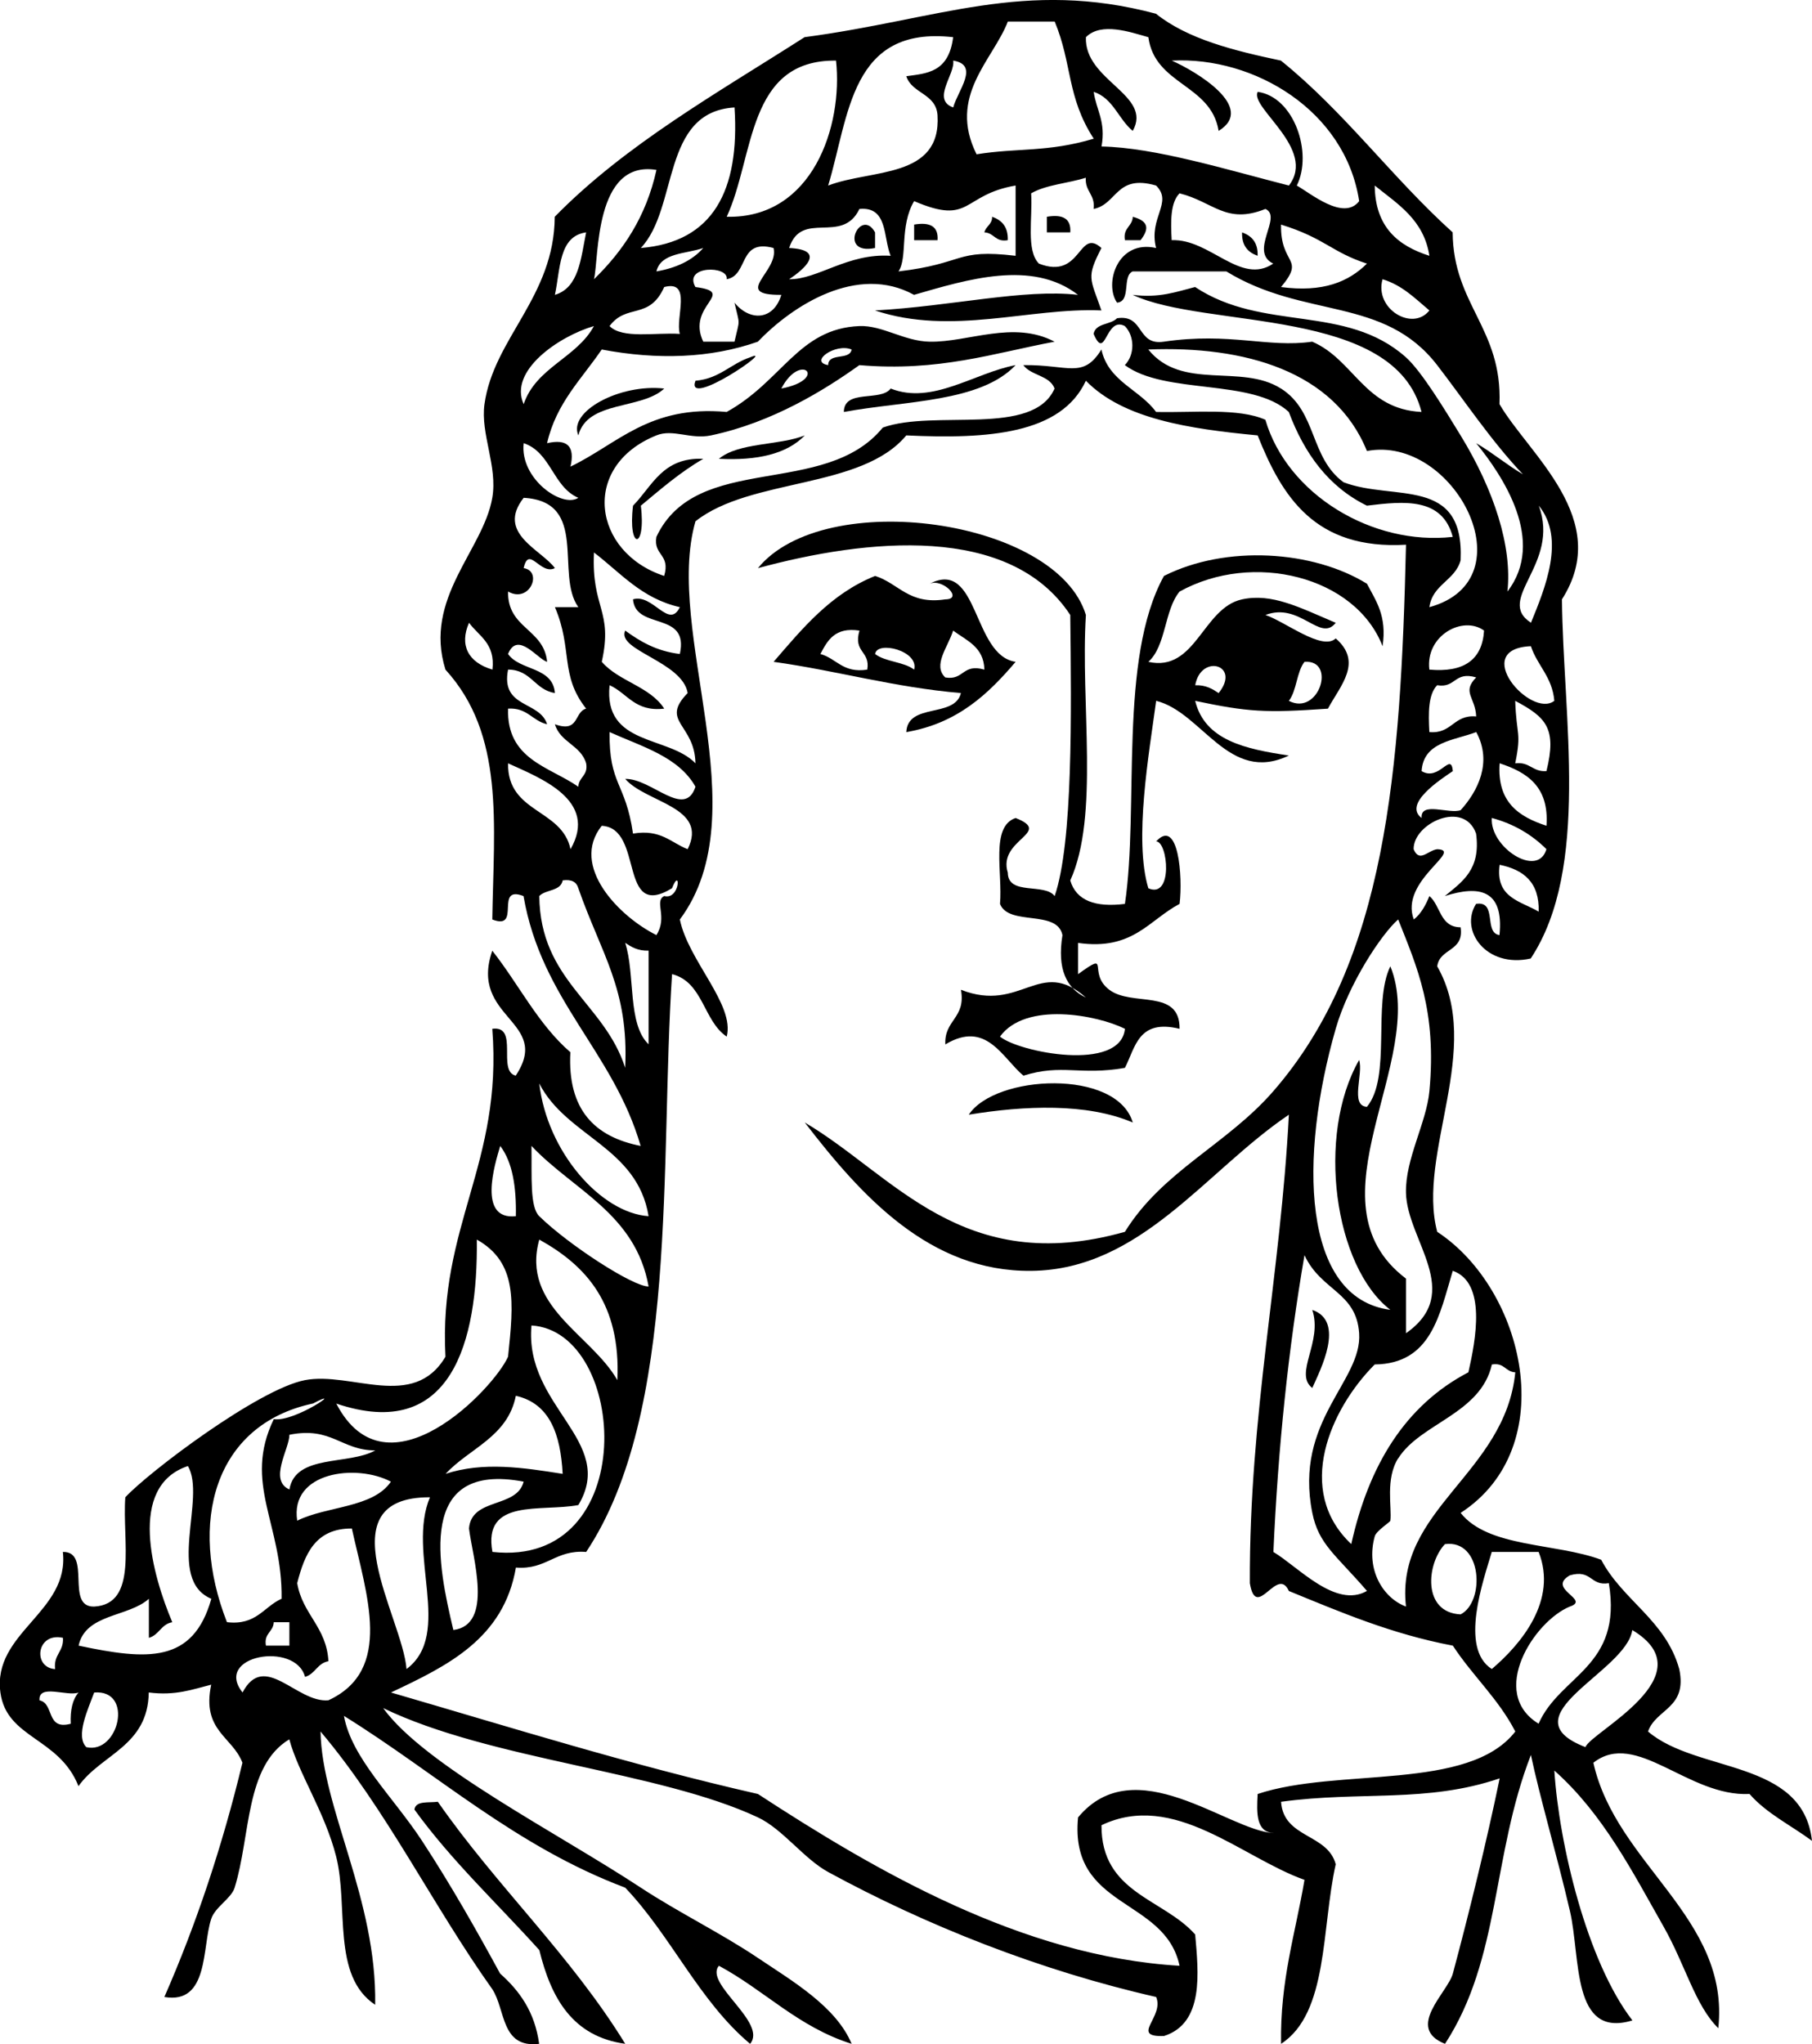 <?xml version="1.0" encoding="UTF-8" standalone="no"?>
<!-- Generator: Adobe Illustrator 13.0.2, SVG Export Plug-In . SVG Version: 6.00 Build 14948)  -->
<svg
    xmlns:rdf="http://www.w3.org/1999/02/22-rdf-syntax-ns#"
    xmlns="http://www.w3.org/2000/svg"
    xmlns:x="http://ns.adobe.com/Extensibility/1.0/"
    xmlns:dc="http://purl.org/dc/elements/1.1/"
    xmlns:i="http://ns.adobe.com/AdobeIllustrator/10.0/"
    xmlns:cc="http://web.resource.org/cc/"
    xmlns:xlink="http://www.w3.org/1999/xlink"
    xmlns:graph="http://ns.adobe.com/Graphs/1.0/"
    xmlns:svg="http://www.w3.org/2000/svg"
    xmlns:inkscape="http://www.inkscape.org/namespaces/inkscape"
    xmlns:sodipodi="http://sodipodi.sourceforge.net/DTD/sodipodi-0.dtd"
    xmlns:ns1="http://sozi.baierouge.fr"
    id="Layer_1"
    enable-background="new 0 0 202.758 228.738"
    xml:space="preserve"
    viewBox="0 0 202.758 228.738"
    version="1.1"
    y="0px"
    x="0px"
  >
<path
      clip-rule="evenodd"
      d="m111.02 24.255c1.075 0.382 1.795 1.118 1.747 2.621-1.411 0.246-1.504-0.826-2.62-0.873 0.17-0.709 0.88-0.872 0.87-1.748z"
      fill-rule="evenodd"
  />
<path
      clip-rule="evenodd"
      d="m117.14 24.255c1.755-0.298 2.733 0.179 2.622 1.748h-2.622v-1.748z"
      fill-rule="evenodd"
  />
<path
      clip-rule="evenodd"
      d="m126.75 24.255c1.817 0.489 1.852 1.362 0.875 2.621h-1.748c-0.24-1.411 0.83-1.503 0.88-2.621z"
      fill-rule="evenodd"
  />
<path
      clip-rule="evenodd"
      d="m97.917 26.002v1.748c-4.258 0.875-1.61-4.649 0-1.748z"
      fill-rule="evenodd"
  />
<path
      clip-rule="evenodd"
      d="m102.29 25.129c1.753-0.297 2.734 0.177 2.621 1.746h-2.621v-1.746z"
      fill-rule="evenodd"
  />
<path
      clip-rule="evenodd"
      d="m138.98 26.002c1.073 0.382 1.793 1.118 1.745 2.62-1.07-0.379-1.79-1.117-1.74-2.62z"
      fill-rule="evenodd"
  />
<path
      clip-rule="evenodd"
      d="m126.75 125.6c-5.147-2.197-12.115-1.894-18.346-0.873 2.96-4.49 16.55-5.17 18.35 0.87z"
      fill-rule="evenodd"
  />
<path
      clip-rule="evenodd"
      d="m146.84 146.57c3.746 1.281 0.877 6.754 0 8.737-2.1-1.61 1.2-5.15 0-8.74z"
      fill-rule="evenodd"
  />
<path
      clip-rule="evenodd"
      d="m46.372 202.48c0.14-1.024 1.592-0.737 2.62-0.874 6.572 9.446 14.872 17.165 20.969 27.084-5.889-0.81-8.294-5.101-9.611-10.483-4.686-5.21-9.819-9.98-13.978-15.73z"
      fill-rule="evenodd"
  />
<path
      clip-rule="evenodd"
      d="m160.82 95.023c3.041 0.091-4.245 3.514-2.62 7.863 0.814-0.641 1.322-1.59 1.746-2.622 1.267 1.064 1.17 3.489 3.495 3.495 0.412 2.743-2.353 2.308-2.621 4.368 5.245 9.176-2.317 20.914 0 29.706 9.79 6.415 13.955 24.099 2.621 31.452 3.086 3.904 10.631 3.348 15.726 5.241 2.416 4.576 7.219 6.762 8.737 12.232 0.928 4.423-2.584 4.406-3.495 6.988 5.501 4.693 17.331 3.055 18.347 12.232-2.341-1.734-5.091-3.062-6.988-5.242-6.896 0.336-12.68-7.259-17.474-3.495 2.55 11.433 15.303 17.311 13.979 29.704-2.584-2.536-3.685-7.07-6.115-11.355-3.484-6.142-6.787-12.641-12.231-17.474 0.521 8.221 3.658 21.381 8.736 27.957-6.833 2.074-5.771-6.992-6.99-12.231-1.472-6.325-3.376-12.749-4.368-17.474-4.396 11.318-3.386 22.745-9.61 32.325-4.497-1.784 0.305-5.745 0.875-7.863 1.776-6.617 3.789-14.81 5.24-21.842-8.173 2.785-15.516 1.396-24.462 2.621 0.272 4.098 5.203 3.535 6.116 6.99-1.604 7.132-0.814 16.659-6.116 20.094-0.12-7.109 1.612-12.364 2.621-18.347-7.057-2.511-14.608-9.979-22.715-6.115-0.046 7.616 6.939 8.202 10.483 12.23 0.363 4.229 1.028 9.925-3.495 11.358-3.858 0.126 0.082-2.14-0.873-4.368-13.024-2.96-25.756-8.021-36.694-13.98-2.723-1.482-5.096-4.816-7.863-6.115-11.068-5.186-29.856-6.403-41.937-12.23 4.629 6.416 19.504 13.951 28.832 20.094 4.154 2.735 9.033 5.122 13.105 7.863 3.771 2.54 8.745 5.418 10.483 9.61-5.98-1.881-9.738-5.988-14.853-8.736-1.689 2.019 5.463 6.339 3.495 8.736-5.707-4.777-8.856-12.11-13.979-17.474-12.279-4.63-21.047-12.75-31.471-19.22 0.844 4.722 5.533 9.086 8.736 13.979 3.252 4.966 6.134 10.069 8.738 14.852 2.158 1.919 3.882 4.273 4.368 7.863-4.304 0.519-3.738-3.833-5.243-6.115-6.659-9.357-11.88-20.154-19.219-28.832 0.155 8.588 6.311 18.729 6.115 30.579-4.908-3.252-2.953-11.009-4.37-16.599-1.256-4.962-4.209-9.284-5.241-13.105-4.96 2.985-4.312 10.799-6.116 16.599-0.378 1.216-2.178 2.151-2.622 3.495-1.039 3.157-0.237 9.592-5.241 8.737 3.548-8.101 6.473-16.823 8.736-26.211-1.127-2.951-4.585-3.57-3.495-8.736-2.093 0.528-3.986 1.257-6.988 0.873-0.084 6.031-5.331 6.901-7.863 10.483-2.167-5.481-8.043-5.305-8.738-10.483-0.902-6.732 7.748-8.968 6.99-15.726 3.272-0.069 0.221 6.185 3.495 6.115 4.978-0.263 3.128-7.354 3.493-12.23 2.566-2.787 14.888-12.104 20.096-13.106 5.181-0.996 12.147 3.434 15.726-2.62-0.785-14.766 6.419-21.538 5.241-36.694 3.031-0.411 0.502 4.74 2.623 5.242 4.098-6.163-5.267-6.363-2.623-13.98 2.957 3.744 5.139 8.259 8.738 11.358-0.345 6.461 2.752 9.481 7.863 10.485-3.079-10.609-11.097-16.279-13.106-27.958-3.323-1.284-0.171 3.906-3.495 2.622 0.168-10.777 1.399-20.678-5.241-27.959-2.494-7.991 4.226-13.35 5.241-19.221 0.614-3.546-1.336-7.146-0.873-10.483 1.024-7.381 7.81-11.99 7.863-20.969 7.923-8.093 18.191-13.843 27.957-20.094 14.93-1.972 24.595-6.541 39.316-2.623 3.562 2.845 8.692 4.124 13.979 5.243 7.101 5.714 12.481 13.146 19.222 19.221 0.055 8.101 5.569 10.739 5.24 19.221 3.272 5.624 12.706 12.883 6.99 21.841 0.121 13.111 3.174 30.103-3.495 40.189-4.972 1.116-8.002-3.146-6.115-6.115 2.412-0.375 0.82 3.256 2.62 3.493 0.512-5.122-2.291-5.584-6.115-4.368 1.912-1.583 4.052-2.938 3.495-6.988-1.339-3.804-7.032-1.156-6.988 1.747 0.65 1.559 1.6 0.129 2.63 0.004zm-54.16-88.242c0.241 1.532-2.46 4.359 0 5.243 0.5-1.864 3-4.759 0-5.243zm2.62 10.484c4.605-0.741 7.966-0.205 13.106-1.746-3.037-4.682-2.387-8.347-4.368-13.105h-5.243c-1.68 4.333-6.76 8.315-3.5 14.851zm35.82 3.495c1.535 0.853 5.24 4.001 6.988 1.748-1.534-10.118-11.741-16.208-20.967-15.726 2.697 1.187 9.514 5.25 5.241 7.863-0.862-5.254-7.133-5.099-7.863-10.483-1.998-0.557-5.271-1.733-6.988 0-0.199 4.879 7.505 6.442 5.24 10.483-1.603-1.308-2.178-3.647-4.367-4.368 0.279 2.051 1.38 3.28 0.874 6.116 5.951 0.104 14.087 2.613 20.967 4.368 3.153-4.088-4.406-8.718-3.495-10.483 4.08 0.557 6.19 6.846 4.38 10.482zm-52.424 0c4.837-1.859 12.66-0.734 12.231-7.863-0.165-2.456-2.851-2.391-3.495-4.368 2.278-0.321 4.746-0.389 5.242-4.368-11.502-1.304-11.615 8.776-13.984 16.599zm-11.358 3.495c9.624 0.225 13.023-10.166 12.231-17.474-10.012-0.111-9.101 10.703-12.231 17.474zm-9.61 3.495c8.069-0.667 11.084-6.39 10.483-15.726-8.239 0.497-6.239 11.234-10.483 15.726zm-5.243 3.495c3.249-3.161 5.834-6.981 6.99-12.233-6.984-1.145-6.414 9.874-6.99 12.233zm103.96 21.841c-3.503-3.663-6.717-8.487-9.611-12.231-5.981-7.737-14.823-5.12-23.589-10.485h-10.485c-1.21 0.537-0.131 3.364-1.747 3.495-1.465-2.104 0.029-7.085 4.369-6.115-0.865-3.42 1.931-5.073 0-6.99-4.505-1.3-4.323 2.083-6.989 2.622 0.195-1.652-0.984-1.928-0.873-3.495-1.989 0.632-4.465 0.778-6.117 1.748 0.179 2.734-0.588 6.413 0.874 7.863 4.807 1.879 4.377-4.103 6.99-1.748-1.698 3.32-1.285 3.316 0 6.988-8.044-0.345-16.741 2.865-25.338 0 8.548-0.469 16.653-2.439 22.716-1.746-5.147-3.983-12.423-1.706-18.347 0-6.338-3.49-13.598 1.185-17.473 5.241-5.283 1.859-11.225 2.058-17.474 0.875-2.235 3.298-5.089 5.977-6.115 10.483 2.27-0.522 3.143 0.351 2.62 2.621 5.312-2.551 8.818-6.906 17.474-6.116 6.243-3.451 8.024-9.329 14.853-9.61 2.566-0.104 4.989 1.693 7.863 1.748 4.308 0.084 9.369-2.429 13.979 0-6.866 1.289-12.933 3.378-21.842 2.622-3.876 2.772-9.731 6.417-16.601 7.863-2.295 0.482-4.24-0.758-6.115 0-8.521 3.44-7.133 13.1 0.873 15.726 0.723-2.47-1.23-2.264-0.873-4.368 4.49-9.563 18.85-4.277 25.336-12.233 5.794-2.069 16.814 1.088 19.221-4.368-0.55-1.49-2.641-1.437-3.495-2.621 5.023-0.075 6.674 1.6 8.737-1.748 0.78 3.588 4.278 4.458 6.115 6.988 4.267 0.103 9.207-0.469 12.231 0.875 2.458 8.379 12.006 14.117 20.969 13.105-1.18-4.425-5.401-4.008-9.61-3.495-4.299-2.109-6.992-5.823-8.738-10.485-4.087-3.774-13.83-1.896-18.347-5.241 1.122-1.148 1.122-3.221 0-4.37-2.189-1.156-2.121 4.068-3.494 0.875 0.228-1.229 1.915-0.997 2.62-1.748 3.095-0.473 2.149 3.093 5.242 2.621 7.408-1.086 11.65 0.719 16.601 0 4.688 2.01 5.835 7.562 12.231 7.863-3.022-11.836-24.126-9.242-32.327-13.104 3.004 0.381 4.897-0.345 6.99-0.875 7.609 5.051 16.856 1.863 23.589 7.863 1.761 1.57 4.41 5.955 6.116 8.738 3.741 6.103 5.797 12.446 5.242 17.473 4.364-5.655-0.517-12.943-3.495-16.601 1.85 1.08 3.42 2.42 5.25 3.497zm-88.239-19.221c1.716 2.104 4.368 2.013 5.243-0.873-5.646 0.042-0.216-2.608-0.873-5.243-3.984-1.072-2.761 3.064-5.243 3.495 0.278-1.543-4.894-1.56-3.495 0.873 4.764 0.625-1.077 2.007 0.875 6.116h3.494c0.611-2.69 0.611-1.678-0.001-4.368zm61.159 9.611c4.047 2.583 3.192 7.675 6.988 10.483 5.643 2.156 13.541-0.75 13.106 8.737-0.629 2.285-3.146 2.679-3.495 5.243 11.244-3.077 2.728-19.327-6.988-17.473-3.629-8.972-13.754-11.788-24.464-11.358 3.76 4.667 10.4 1.536 14.84 4.368zm-41.06-20.969c-1.656 2.821-0.695 6.316-1.747 7.863 7.541-0.887 6.272-2.558 13.105-1.748v-7.863c-6.06 1.047-4.91 4.508-11.35 1.748zm57.66 6.116c-0.621-4.037-3.539-5.779-6.116-7.863 0.04 4.62 2.58 6.741 6.12 7.863zm-28.83-1.748c4.28-0.177 7.695 5.083 11.356 2.622-2.763-1.353 1.094-5.245-0.873-6.116-4.419 1.77-5.802-0.794-9.61-1.748-1.02 1.033-1 3.089-0.88 5.242zm-42.811 0.875c4.258 0.206 1.61 2.43 0 3.495 3.188 0.047 6.548-2.937 11.356-2.623-0.853-2.058-0.281-5.542-3.493-5.241-1.931 4.049-6.472 0.056-7.863 4.369zm55.041 4.368c4.704 0.628 7.563-0.59 9.611-2.62-3.994-1.298-4.673-2.833-9.611-4.368-0.09 4.61 2.79 3.65 0 6.988zm-81.253 0.875c2.697-0.798 2.902-4.089 3.495-6.99-3.08 0.414-2.872 4.117-3.495 6.99zm11.359-2.623c2.231-0.389 4.017-1.225 5.242-2.62-1.943 0.677-4.739 0.504-5.242 2.62zm86.494 4.368c-1.585-1.326-3.01-2.814-5.241-3.493-0.94 3.327 3.36 5.88 5.24 3.493zm-91.737 1.748c1.45 1.464 5.129 0.696 7.863 0.875-0.528-1.8 1.41-6.07-1.748-5.243-1.672 3.736-4.209 1.789-6.115 4.368zm-9.611 8.738c1.401-4.134 5.913-5.153 7.863-8.738-3.855 1.116-9.568 4.967-7.863 8.738zm34.074-4.369c0.013-1.444 2.423-0.489 2.621-1.748-1.782-0.748-4.814 1.376-2.621 1.748zm-5.242 2.621c5.363-1.034 2.19-4.207 0 0zm55.046 161.63c-1.91-0.128-1.876-2.201-1.748-4.368 8.95-2.991 23.615-0.269 28.832-6.99-1.877-3.654-4.805-6.26-6.988-9.61-6.859-1.297-12.56-3.749-18.349-6.115-1.308-2.904-3.645 3.454-4.368-0.873-0.07-19.002 3.438-34.423 4.368-52.421-9.346 6.311-16.544 17.348-28.831 17.474-11.354 0.115-19.006-8.378-25.337-16.601 9.956 5.869 17.627 17.364 35.821 12.232 4.21-6.81 11.404-9.755 16.6-15.728 12.656-14.544 14.265-35.895 14.853-61.156-10.196 0.586-13.861-5.36-16.601-12.231-7.709-0.736-15.047-1.843-19.219-6.116-2.765 5.971-10.922 6.552-20.096 6.116-5.019 6.048-17.412 4.72-23.589 9.61-3.562 12.355 7.186 32.559-1.748 44.558 0.94 4.609 6.178 9.526 5.243 13.104-2.619-1.75-2.627-6.108-6.115-6.989-1.394 20.983 0.789 49.032-9.611 64.652-3.475-0.271-4.39 2.018-7.863 1.747-1.366 7.955-7.646 10.993-13.979 13.979 13.535 3.939 26.829 8.117 41.062 11.358 13.051 8.517 29.549 18.186 47.178 19.221-1.633-7.686-12.352-6.287-11.358-16.601 6.37-7.67 16.69 1.41 21.86 1.76zm8.73-160.76c4.47 6.252-1.31-1.835 0 0zm-86.492 11.358c-2.853-1.224-3.055-5.099-6.116-6.116-0.449 3.979 4.306 7.299 6.116 6.116zm0 32.327c0.049-1.118 1.121-1.211 0.875-2.621-0.592-2.031-2.903-2.339-3.495-4.37 2.749 1 2.124-1.372 3.495-1.748-2.978-3.762-1.474-6.636-3.495-11.356h2.621c-2.629-3.674 1.24-11.824-6.116-12.232-3.106 3.962 1.963 5.787 3.495 7.863-1.627 0.836-2.92-2.617-3.495 0 2.173 0.353 0.667 4.001-1.747 2.622-0.084 4.16 4.01 4.144 4.37 7.863-1.036-0.258-3.302-3.519-4.37-0.875 1.307 1.897 5.012 1.396 5.242 4.37-2.271-0.351-2.635-2.608-5.242-2.623-0.851 4.346 3.531 3.458 4.37 6.116-1.666-0.375-2.195-1.881-4.37-1.748-0.168 5.702 4.595 6.473 7.862 8.739zm-7.863-2.621c-0.083 5.615 6.027 5.038 6.99 9.61 3.164-5.507-3.442-7.986-6.99-9.61zm114.46-15.727c1.57-3.84 3.894-9.414 0.875-13.104 2.44 6.557-4.96 10.465-0.87 13.104zm-103.1 12.232c-0.071 5.951 1.786 5.59 2.622 11.358 3.135-0.515 4.226 1.015 6.116 1.747 2.361-4.75-4.655-5.173-6.99-7.865 2.935-0.073 6.665 4.538 7.863 0.875-1.883-3.359-5.997-4.486-9.611-6.115zm7.863-13.979c-4.278-0.964-6.636-3.847-9.61-6.117-0.3 6.306 2.162 6.418 0.875 12.233 1.883 2.193 5.398 2.755 6.988 5.241-3.298 0.387-4.101-1.722-6.115-2.621-0.707 6.822 6.616 5.615 9.61 8.738-0.084-4.432-4.008-4.646-0.873-7.863-0.581-3.524-8.004-4.775-6.99-6.99 1.684 1.229 3.515 2.308 6.115 2.62 1.076-4.861-4.965-2.605-5.241-6.115 2.231-0.676 4.016 3.418 5.241 0.874zm-20.969 6.989c0.333-2.953-1.514-3.727-2.62-5.242-1.094 2.488-0.119 4.435 2.62 5.242zm104.84 0c3.84 0.345 5.916-1.074 6.117-4.368-2.36-1.72-6.58 0.539-6.12 4.368zm13.98 3.495c-0.228-2.684-1.895-3.93-2.622-6.115-6.86 0.288-0.02 8.136 2.62 6.115zm-13.11-1.748c-1.006 1.034-0.989 3.088-0.874 5.243 2.558 0.229 2.684-1.976 5.242-1.748-0.095-2.173-1.636-2.704 0-4.368-2.47-0.722-2.26 1.231-4.37 0.873zm6.99 8.738c-0.303 4.379 2.172 5.984 5.243 6.988 0.31-4.38-2.17-5.984-5.24-6.988zm5.24 0.873c1.185-4.808-0.052-6.028-3.495-7.863 0.135 3.981 0.723 3.428 0 6.99 1.65-0.197 1.93 0.984 3.49 0.873zm-13.97 5.243c-0.148-1.896 3.099-0.396 4.368-0.875 1.896-2.083 3.588-5.339 1.747-8.736-2.532 0.96-5.907 1.081-6.115 4.368 1.992 1.2 3.285-2.251 3.495 0-1.43 0.966-5.58 3.671-3.5 5.243zm13.97 3.494c-1.604-1.6-3.592-2.815-6.115-3.495-0.24 3.277 5.16 6.793 6.11 3.495zm-105.71-2.622c-3.603 4.527 1.978 10.175 6.116 12.231 1.304-2.038-0.296-3.764 0.873-4.368 1.817 0.467 1.852-3.404 0.875-0.873-6.063 3.683-3.087-6.737-7.864-6.986zm104.84 9.609c0.097-3.302-1.709-4.697-4.37-5.243-0.51 3.713 2.36 4.053 4.37 5.243zm-111.83-1.75c0.106 9.504 7.284 11.938 9.611 19.221 0.427-8.794-2.661-12.701-5.243-20.094-0.192-0.681-0.73-1.015-1.748-0.875-0.226 1.235-1.915 1.003-2.62 1.749zm96.98 33.2c-0.086-3.77 2.29-7.819 2.621-11.358 0.845-9.017-1.388-13.898-3.493-19.219-1.883 1.652-5.546 7.195-6.99 12.231-4.107 14.316-3.846 30.157 6.115 31.452-6.278-4.812-8.319-19.522-3.495-27.957 0.504 1.535-1.056 5.133 0.875 5.24 2.768-3.347 0.607-11.623 2.62-15.726 4.266 10.574-9.607 26.345 1.747 34.947v6.115c6.55-4.57 0.12-10.38 0-15.72zm-3.5 19.22c-4.965 4.985-8.995 14.092-2.62 20.096 1.958-8.818 6.031-15.52 13.105-19.221 0.833-3.661 2.034-10.04-1.747-11.358-1.49 4.92-2.4 10.41-8.74 10.48zm-81.249-35.82v-10.485c-1.201 0.039-1.917-0.411-2.62-0.873 1.144 3.51 0.231 9.09 2.62 11.35zm0 19.23c-1.265-7.763-9.18-8.877-12.231-14.854 0.871 7.66 6.917 14.5 12.231 14.85zm-14.852 0c0.064-3.269-0.369-6.041-1.748-7.863-0.627 2.08-2.539 8.33 1.748 7.86zm2.621 0c3.221 3.162 10.485 7.892 12.231 7.862-1.452-8.158-8.443-10.777-13.104-15.726 0.049 3.49-0.197 6.82 0.873 7.87zm-22.716 20.96c5.663 10.935 17.66-1.691 19.221-5.241 0.653-6.151 1.037-10.553-3.494-13.105 0.13 11.4-2.832 22.71-15.727 18.35zm31.453-2.62c0.396-8.551-3.495-12.812-8.738-15.726-2.066 7.49 5.793 10.57 8.738 15.73zm73.393 19.22c2.763 1.629 6.974 6.391 10.485 4.368-3.49-4.053-5.407-5.199-6.116-8.736-2.074-10.341 5.606-14.713 5.241-20.096-0.314-4.644-4.266-4.726-6.115-8.735-1.8 10.44-2.96 21.5-3.48 33.21zm-77.762-5.24c-4.164 0.787-10.715-0.814-9.611 5.243 16.652 1.844 15.202-24.678 4.37-25.337-0.833 9.09 9.566 12.91 5.241 20.1zm91.742-5.24c-1.456 2.301-0.69 5.511-0.875 6.988-0.019 0.157-1.578 1.134-1.748 1.747-1.048 3.789 0.996 6.945 3.495 7.863-1.234-10.901 11.108-14.85 12.231-26.209-1.116-0.05-1.209-1.121-2.62-0.875-1.25 5.53-7.99 6.56-10.47 10.49zm-121.45-6.12c-11.086 2.383-13.953 13.383-9.61 24.464 3.3 0.387 4.101-1.723 6.115-2.621 0.117-8.385-4.353-12.894-0.873-20.096 2.403 0.36 8.232-3.77 4.368-1.74zm14.853 7.87c4.215-1.388 8.705-0.701 13.104 0-0.237-4.421-1.436-7.881-5.241-8.735-0.917 4.62-5.209 5.86-7.863 8.74zm-17.473 1.74c0.677-3.98 6.632-2.687 9.61-4.368-3.802 0.017-4.872-2.7-9.61-1.747 0.003 1.57-2.354 5.09 0 6.12zm-13.106 14.86c-1.247 0.21-1.474 1.438-2.62 1.747v-4.368c-2.299 2.069-7.087 1.649-7.863 5.241 7.697 1.633 12.804 2.02 14.852-5.241-5.124-2.16-0.539-11.34-2.621-14.853-6.835 2.27-3.935 12.31-1.748 17.47zm13.979-11.36c3.298-1.652 8.489-1.413 10.485-4.368-3.866-2.04-11.333-1.11-10.485 4.37zm17.473 12.23c4.536-0.565 2.147-8.131 1.748-11.357 0.283-3.505 5.356-2.217 6.115-5.243-12.062-2.29-9.586 9.38-7.863 16.6zm-5.242 4.37c5.257-3.934-0.009-12.988 2.622-19.221-11.84-0.04-3.06 13.44-2.622 19.22zm-12.231-9.61c0.583 3.495 3.276 4.877 3.495 8.735-1.247 0.21-1.474 1.439-2.621 1.748-1.07-4.016-10.279-2.391-6.99 1.747 2.465-4.665 6.053 1.198 9.61 0.875 7.299-3.378 4.255-11.787 2.621-19.221-4.087-0.02-5.284 2.86-6.115 6.11zm133.67 9.61c3.246-2.763 7.398-7.664 5.242-13.105h-5.242c-0.94 3.18-3.65 10.78 0 13.1zm-5.24-13.98c-2.067 2.175-2.563 7.655 1.748 7.863 2.75-1.38 2.45-8.43-1.75-7.86zm15.72 22.72c0.54-1.667 13.71-8.018 5.242-13.104-0.68 4.7-14.23 9.63-5.24 13.1zm2.62-18.35c-2.105 0.357-1.899-1.596-4.37-0.875-2.657 1.541 2.385 2.706 0 3.495-4.005 1.647-9.146 9.652-3.493 13.105 2.4-5.47 9.42-6.32 7.86-15.73zm-150.27 6.99h2.623v-2.62h-1.748c-0.048 1.11-1.122 1.21-0.875 2.62zm-23.589 2.62c-0.195-1.652 0.984-1.929 0.875-3.495-2.981-0.65-3.409 3.34-0.875 3.5zm1.747 6.12c-0.066-1.521 0.195-2.717 0.875-3.495-1.271 0.479-4.516-1.021-4.37 0.875 1.684 0.35 0.691 3.38 3.495 2.62zm1.748 2.62c3.614 0.831 5.357-6.483 0.875-6.115-0.685 1.87-2.122 4.88-0.875 6.12z"
      fill-rule="evenodd"
  />
<path
      clip-rule="evenodd"
      d="m83.939 39.981c3.141-1.344-7.337 5.883-6.116 2.622 2.685-0.228 3.93-1.895 6.116-2.622z"
      fill-rule="evenodd"
  />
<path
      clip-rule="evenodd"
      d="m94.424 46.096c0.017-2.602 4.122-1.119 5.241-2.62 4.673 1.852 9.346-1.75 13.98-2.621-3.96 4.186-12.34 3.967-19.216 5.241z"
      fill-rule="evenodd"
  />
<path
      clip-rule="evenodd"
      d="m74.328 43.476c-2.555 2.396-8.597 1.304-9.61 5.243-1.187-2.676 4.658-5.803 9.61-5.243z"
      fill-rule="evenodd"
  />
<path
      clip-rule="evenodd"
      d="m80.444 51.339c2.224-1.854 6.69-1.464 9.61-2.62-1.997 2.077-5.315 2.837-9.61 2.62z"
      fill-rule="evenodd"
  />
<path
      clip-rule="evenodd"
      d="m78.698 51.339c-2.585 1.492-4.762 3.393-6.99 5.243 0.612 4.989-1.487 4.989-0.873 0 2.167-2.201 3.301-5.435 7.863-5.243z"
      fill-rule="evenodd"
  />
<path
      clip-rule="evenodd"
      d="m129.37 78.423c-0.798 5.913-2.507 15.533-0.874 20.969 2.79 1.232 2.207-5.228 0.874-5.243 2.485-2.71 2.999 3.941 2.621 6.99-3.432 1.81-5.233 5.25-11.358 4.368v3.495c3.764-2.726 0.963-0.168 3.495 1.748 2.553 1.93 7.912-0.183 7.863 4.368-4.626-1.13-4.929 2.06-6.116 4.368-5.089 0.889-7.01-0.484-11.357 0.874-2.376-1.988-4.147-6.256-8.738-3.495-0.142-2.764 2.323-2.919 1.748-6.115 6.755 2.65 8.812-3.725 13.98 0.873-2.166-1.039-3.239-3.168-2.622-6.99-0.594-2.9-6.01-0.979-6.988-3.493 0.307-3.479-1.091-8.663 1.747-9.61 4.257 1.662-2.047 2.379-0.875 6.115 0.019 2.604 4.122 1.121 5.243 2.621 2.054-5.968 1.877-20.512 1.747-31.452-6.736-10.253-22.796-8.539-34.947-5.243 7.436-9.125 33.439-5.524 36.695 5.243-0.619 9.866 1.53 22.499-1.748 29.705 0.661 2.251 2.789 3.037 6.115 2.622 1.607-10.794-0.748-27.424 4.368-36.695 6.944-3.502 16.672-2.865 22.717 0.873 0.995 1.917 2.255 3.57 1.747 6.99-3.035-7.825-14.51-10.663-22.716-6.116-1.717 2.069-1.492 6.079-3.495 7.863 5.319 1.196 6.069-6.037 10.485-6.99 3.351-0.723 6.422 0.902 10.483 2.621-1.738 2.244-4.001-2.349-7.863-0.873 2.215 0.741 6.363 4.061 7.863 2.62 3.069 2.677 0.523 5.261-0.873 7.863-7.023 0.486-8.913 0.375-14.854-0.873 1.089 4.445 5.67 5.396 10.483 6.116-6.72 3.233-9.69-4.834-14.83-6.116zm4.37-1.748c1.203-0.038 1.918 0.411 2.621 0.875 2.55-3.163-1.99-4.448-2.62-0.875zm10.48 1.748c3.373 1.739 5.361-4.636 1.748-4.368-0.89 1.147-0.86 3.219-1.75 4.368zm-32.32 37.567c2.081 1.742 13.476 4.022 13.978-0.873-3.12-1.55-11.12-3.08-13.98 0.87z"
      fill-rule="evenodd"
  />
<path
      clip-rule="evenodd"
      d="m107.53 77.55c-7.516-0.639-13.812-2.498-20.967-3.495 3.241-3.747 6.375-7.604 11.356-9.611 2.664 0.831 3.743 3.245 7.862 2.621 2.055-0.011-0.317-2.383-1.745-1.748 5.496-2.854 4.764 8.033 9.61 8.738-3.079 3.619-6.512 6.886-12.232 7.863 0.16-3.323 5.44-1.541 6.11-4.368zm-15.728-4.37c1.828 0.504 2.495 2.166 5.243 1.748 0.358-2.105-1.596-1.899-0.873-4.368-2.745-0.414-3.57 1.09-4.37 2.62zm13.978 2.623c2.105 0.356 1.899-1.596 4.37-0.875-0.061-2.562-1.998-3.245-3.495-4.368-0.58 1.837-2.32 3.884-0.88 5.243zm-3.49-0.875c0.561-2.116-4.161-3.274-4.369-1.748 1.145 0.891 3.219 0.857 4.369 1.748z"
      fill-rule="evenodd"
  />
</svg
>
